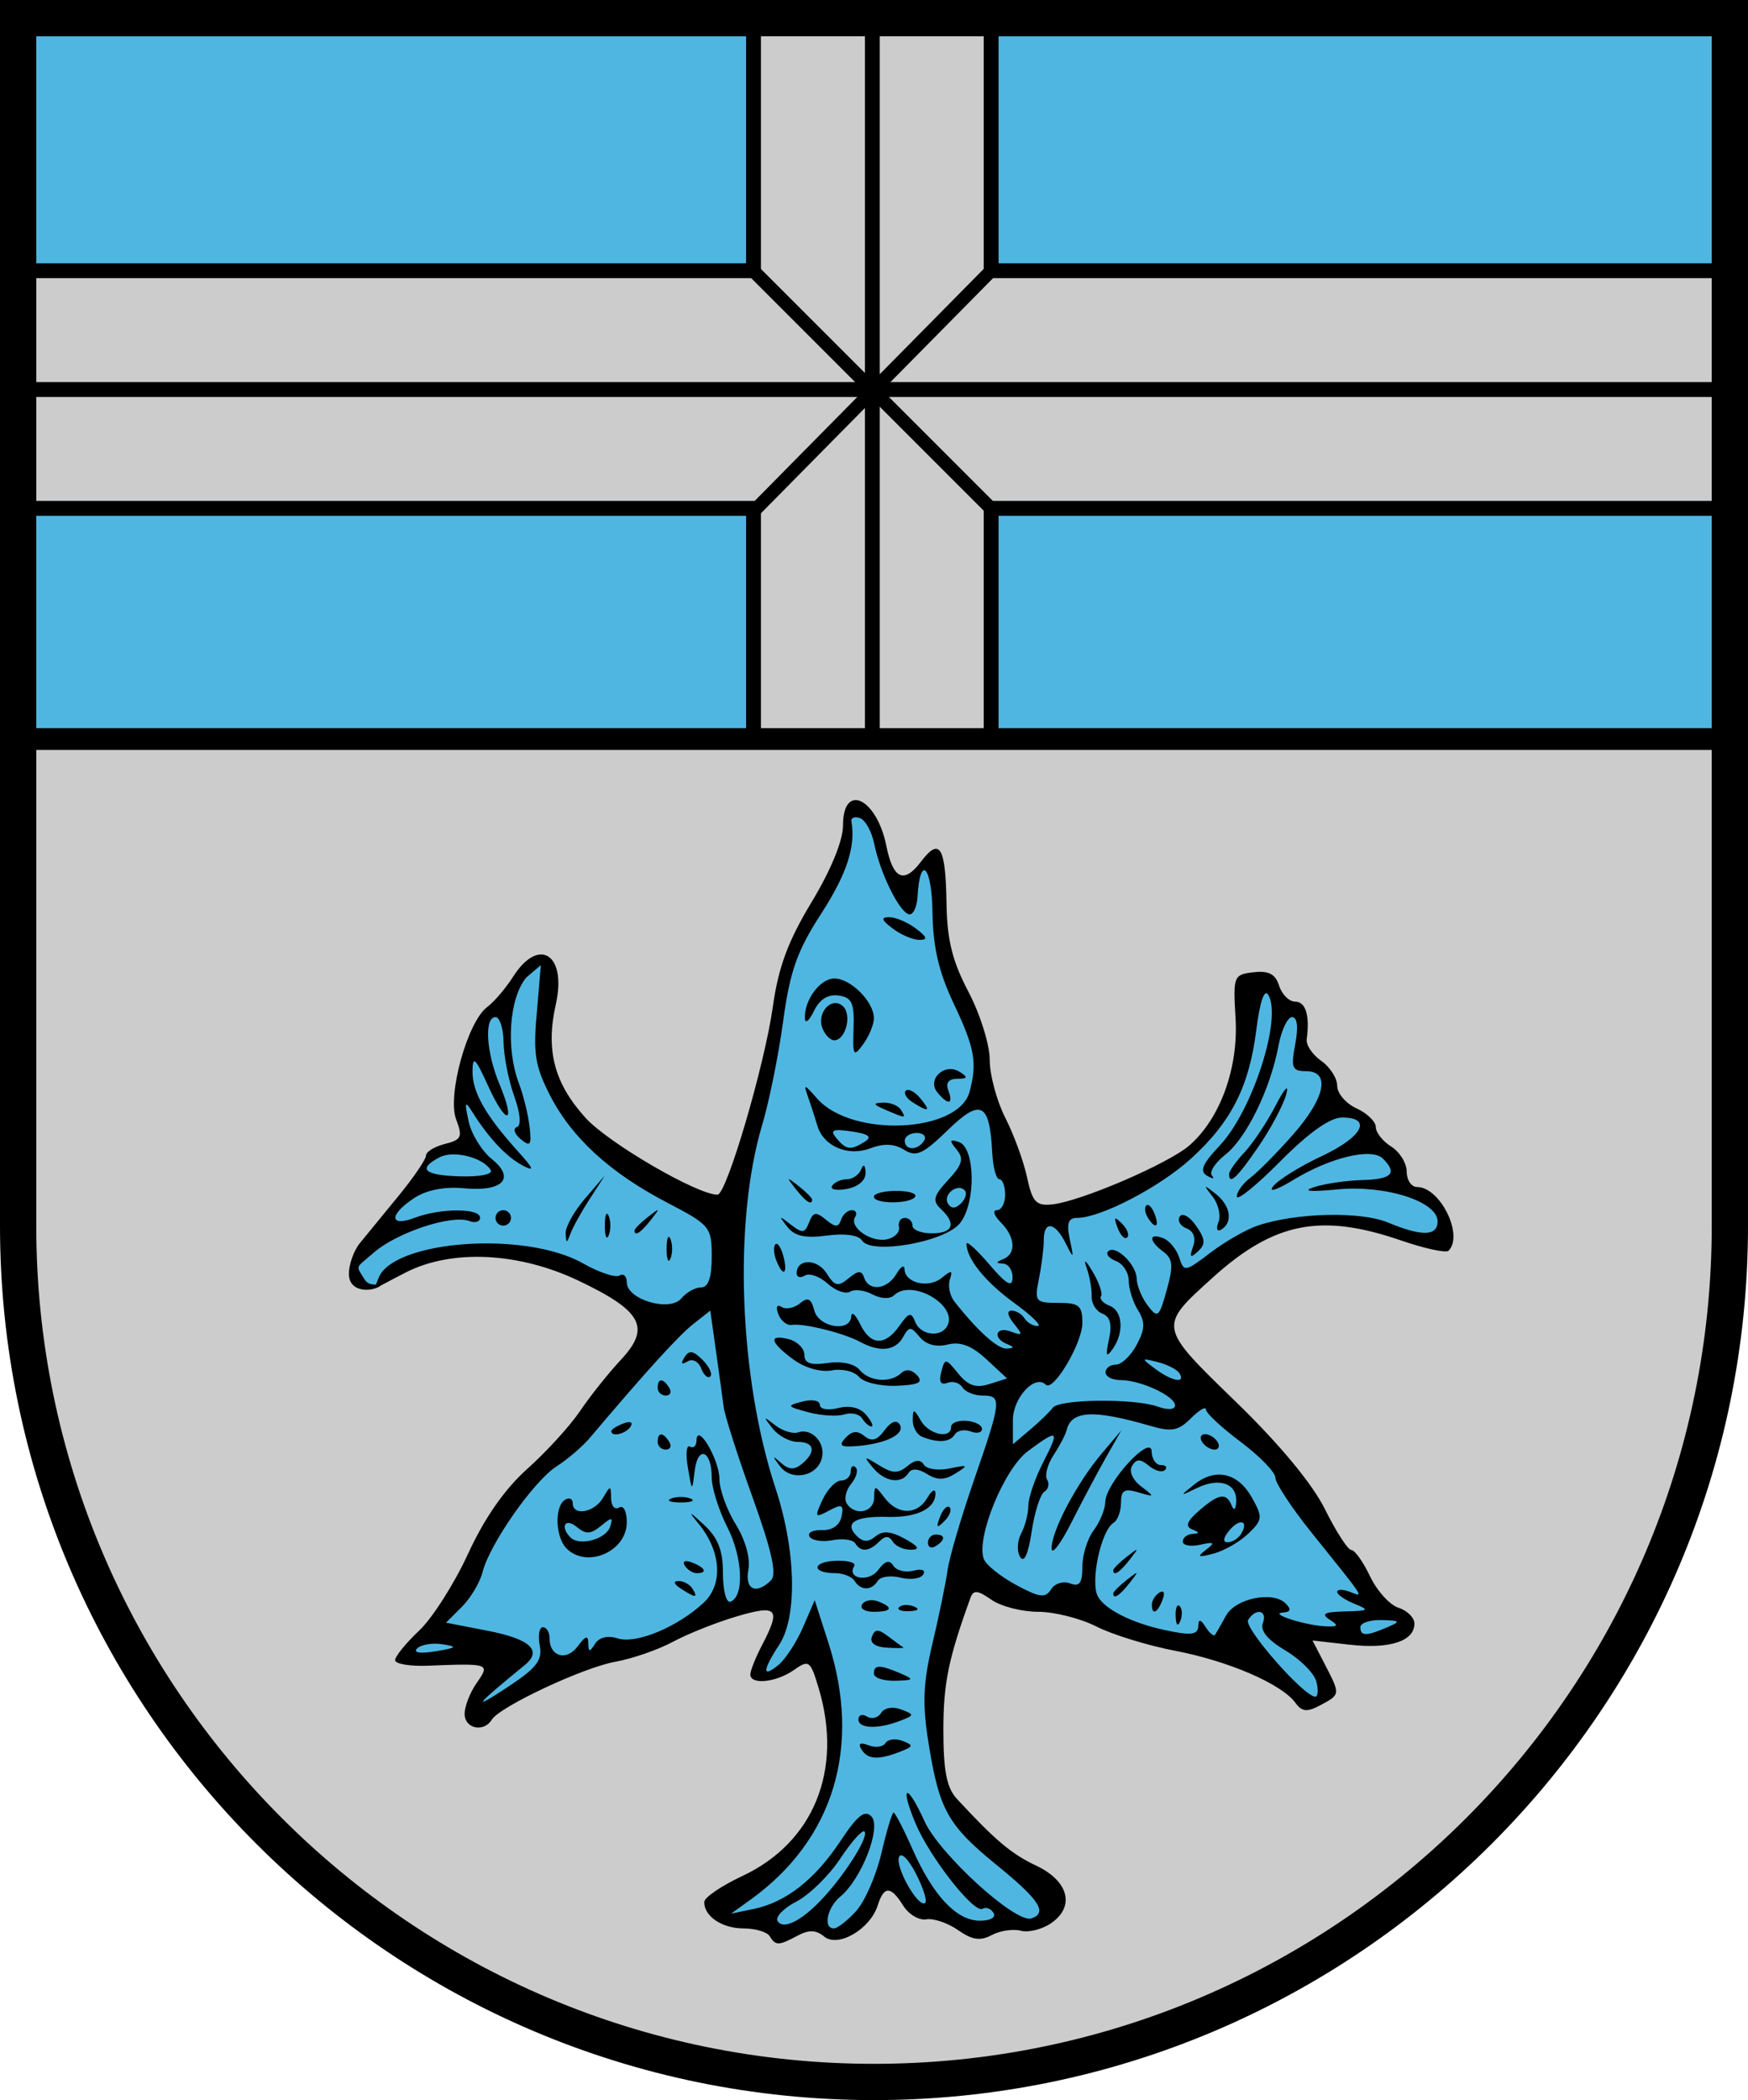 <?xml version="1.0" encoding="UTF-8" standalone="no"?>
<svg
   xmlns:dc="http://purl.org/dc/elements/1.1/"
   xmlns:cc="http://web.resource.org/cc/"
   xmlns:rdf="http://www.w3.org/1999/02/22-rdf-syntax-ns#"
   xmlns:svg="http://www.w3.org/2000/svg"
   xmlns="http://www.w3.org/2000/svg"
   xmlns:sodipodi="http://sodipodi.sourceforge.net/DTD/sodipodi-0.dtd"
   xmlns:inkscape="http://www.inkscape.org/namespaces/inkscape"
   version="1.0"
   width="482"
   height="579.006"
   viewBox="0 0 482 579.006"
   id="Coat_of_arms_of_the_city_of_Cologne_(Germany)"
   xml:space="preserve"
   sodipodi:version="0.32"
   inkscape:version="0.45.1"
   sodipodi:docname="Wappen Grossfischlingen.svg"
   inkscape:output_extension="org.inkscape.output.svg.inkscape"
   sodipodi:docbase="C:\Dokumente und Einstellungen\Schäffe\Desktop"><sodipodi:namedview
   inkscape:window-height="579"
   inkscape:window-width="801"
   inkscape:pageshadow="2"
   inkscape:pageopacity="0.0"
   guidetolerance="10.0"
   gridtolerance="10.0"
   objecttolerance="10.0"
   borderopacity="1.0"
   bordercolor="#666666"
   pagecolor="#ffffff"
   id="base"
   inkscape:zoom="0.65284259"
   inkscape:cx="332.01676"
   inkscape:cy="270.31469"
   inkscape:window-x="388"
   inkscape:window-y="66"
   inkscape:current-layer="Coat_of_arms_of_the_city_of_Cologne_(Germany)" /><defs
   id="defs1426" />


		<rect
   width="472"
   height="198.764"
   x="9"
   y="5"
   style="fill:#4fb6e1;fill-opacity:1"
   id="upper_red_area" /><g
   id="g3276"
   style="fill:#cccccc"
   transform="translate(4,0)"><rect
     y="75.897"
     x="1.772"
     height="62.279"
     width="470.43"
     id="rect2303"
     style="opacity:1;fill:#cccccc;fill-opacity:1;fill-rule:nonzero;stroke:none;stroke-width:5;stroke-linecap:butt;stroke-linejoin:miter;stroke-miterlimit:4;stroke-dasharray:none;stroke-dashoffset:0;stroke-opacity:1" /><rect
     y="7.931"
     x="203.897"
     height="194.962"
     width="65.529"
     id="rect3274"
     style="opacity:1;fill:#cccccc;fill-opacity:1;fill-rule:nonzero;stroke:none;stroke-width:5;stroke-linecap:butt;stroke-linejoin:miter;stroke-miterlimit:4;stroke-dasharray:none;stroke-dashoffset:0;stroke-opacity:1" /></g> 
   
   		<path
   d="M 477,338.006 C 477,468.345 371.339,574.006 241,574.006 C 110.661,574.006 5,468.345 5,338.006 L 5,203.667 L 477,203.667 L 477,338.006 z "
   style="fill:#cccccc"
   id="lower_white_area" /><path
   style="fill:#4fb6e1;fill-rule:evenodd;stroke:none;stroke-width:1px;stroke-linecap:butt;stroke-linejoin:miter;stroke-opacity:1;fill-opacity:1"
   d="M 132.141,473.131 L 151.366,460.946 L 190.358,448.761 L 211.479,440.367 L 216.624,436.576 L 202.814,374.026 L 200.106,336.117 L 168.425,317.433 L 155.698,304.165 L 148.929,284.398 L 152.178,268.422 L 149.741,264.631 L 143.243,269.505 L 136.202,279.253 L 131.328,284.939 L 127.537,296.854 L 126.454,307.414 L 129.162,314.996 L 123.746,316.891 L 117.789,318.787 L 114.811,326.639 L 103.709,339.637 L 98.835,347.76 L 97.481,352.364 L 101.001,353.988 L 103.709,354.53 L 114.269,349.114 L 128.891,344.511 L 163.28,350.739 L 179.256,362.653 L 178.715,374.297 L 138.639,416.538 L 122.663,445.512 L 117.519,451.74 L 110.478,457.155 L 131.87,455.801 L 141.347,456.343 L 132.141,466.633 L 132.141,473.131 z "
   id="path3292" />

		






<line
   x1="481"
   y1="203.764"
   x2="9"
   y2="203.764"
   id="line1485"
   style="fill:none;stroke:#000000;stroke-width:6" />

<path
   d="M 477,0 L 0,0 L 0,338.006 C 0,470.894 108.112,579.006 241,579.006 C 373.888,579.006 482,470.894 482,338.006 L 482,0 L 477,0 z M 472,10 C 472,19.702 472,338.006 472,338.006 C 472,465.38 368.374,569.006 241,569.006 C 113.626,569.006 10,465.38 10,338.006 C 10,338.006 10,19.702 10,10 C 19.685,10 462.315,10 472,10 z "
   id="border" />










<g
   id="g4118"
   transform="matrix(2.672,0,0,2.672,47.053,-533.731)"><path
     id="path2163"
     style="fill:#000000"
     d="M 59.386,275.923 L 59.386,252.97 L 39.463,252.97 L -14.107,252.97 L -14.107,252.204 L -14.107,251.438 L 40.229,251.438 L 60.918,251.438 L 60.918,275.157 L 59.386,275.923 z M 71.646,275.781 L 71.646,240.71 L 45.593,240.71 L -14.107,240.71 L -14.107,239.944 L -14.107,239.177 L 45.593,239.177 L 71.646,239.177 L 71.646,202.172 L 73.179,202.172 L 73.179,239.177 L 98.466,239.177 L 161.929,239.177 L 161.929,239.944 L 161.929,240.71 L 98.466,240.71 L 73.179,240.71 L 73.179,275.781 L 71.646,275.781 z M 83.907,275.157 L 83.907,251.438 L 103.83,251.438 L 161.929,251.438 L 161.929,252.204 L 161.929,252.97 L 104.597,252.97 L 85.44,252.97 L 85.44,275.923 L 83.907,275.157 z M -14.107,227.683 L -14.107,226.917 L 39.463,226.917 L 59.386,226.917 L 59.386,202.03 L 60.918,202.797 L 60.918,228.449 L 40.229,228.449 L -14.107,228.449 L -14.107,227.683 z M 83.907,202.797 L 85.44,202.03 L 85.44,226.917 L 104.597,226.917 L 161.929,226.917 L 161.929,227.683 L 161.929,228.449 L 103.83,228.449 L 83.907,228.449 L 83.907,202.797 z "
     sodipodi:nodetypes="ccccccccccccccccccccccccccccccccccccccccccccccccccccccccccc" /><path
     d="M 59.345,226.907 L 85.225,252.786 L 85.115,252.567"
     style="fill:none;fill-rule:evenodd;stroke:#000000;stroke-width:1.379;stroke-linecap:butt;stroke-linejoin:miter;stroke-miterlimit:4;stroke-dasharray:none;stroke-opacity:1"
     id="path2165" /><path
     d="M 85.236,227.115 L 59.773,252.907"
     style="fill:none;fill-rule:evenodd;stroke:#000000;stroke-width:1.357;stroke-linecap:butt;stroke-linejoin:miter;stroke-miterlimit:4;stroke-dasharray:none;stroke-opacity:1"
     id="path2167" /></g><path
   style="fill:#4fb6e1;fill-rule:evenodd;stroke:none;stroke-width:1px;stroke-linecap:butt;stroke-linejoin:miter;stroke-opacity:1;fill-opacity:1"
   d="M 205.793,521.059 L 198.211,527.017 L 206.334,530.266 L 212.833,529.724 L 216.082,533.515 L 226.914,529.724 L 230.163,533.515 L 238.286,528.641 L 245.327,517.269 L 253.45,527.558 L 257.241,525.933 L 270.238,531.891 L 277.279,528.641 L 282.694,530.266 L 288.11,529.724 L 290.818,524.309 L 287.027,519.435 L 264.281,501.563 L 256.699,479.359 L 264.823,434.951 L 279.445,381.337 L 289.893,376.13 L 295.057,363.756 L 281.611,356.967 L 284.861,333.68 L 276.737,313.1 L 265.364,273.567 L 259.407,261.111 L 258.866,238.365 L 256.699,236.74 L 249.659,244.864 L 246.951,242.698 C 243.165,235.625 240.048,225.877 235.354,222.436 C 233.257,229.031 233.737,239.628 227.402,246.794 C 221.921,252.996 218.267,261.961 216.863,269.247 L 213.069,288.935 C 210.092,304.381 204.858,317.96 200.377,332.597 C 197.283,352.093 198.077,371.589 204.168,391.085 L 213.375,419.788 L 215.541,444.699 L 210.125,460.405 L 209.042,462.571 L 220.415,458.238 L 223.374,453.562 L 231.246,472.861 L 227.997,492.898 L 222.581,507.52 L 210.667,516.727 L 205.793,521.059 z "
   id="path3290"
   sodipodi:nodetypes="cccccccccccccccccccccccccccccccccsssccccccccccccc" /><path
   style="fill:#4fb6e1;fill-rule:evenodd;stroke:#000000;stroke-width:1px;stroke-linecap:butt;stroke-linejoin:miter;stroke-opacity:1;fill-opacity:1"
   d="M 267.26,433.056 L 284.048,441.721 L 298.941,442.262 L 315.188,451.198 L 347.14,459.322 L 360.679,469.34 L 366.365,467.716 L 365.011,461.217 L 352.826,447.407 L 372.322,452.011 L 381.258,452.281 L 388.028,448.22 L 388.028,446.324 L 380.446,443.075 L 352.826,403.812 L 328.185,377.817 L 320.062,371.047 L 324.936,352.364 L 339.287,344.24 L 355.805,337.471 L 372.052,335.846 L 397.776,342.345 L 398.859,336.658 L 392.089,329.076 L 386.132,326.91 L 386.132,320.411 L 377.197,314.454 L 377.467,310.663 L 374.218,307.414 L 366.907,304.165 L 366.365,296.854 L 362.845,293.604 L 359.054,291.438 L 359.325,279.524 L 353.368,276.545 L 349.577,271.13 L 342.807,272.213 L 343.078,292.521 L 339.017,304.435 L 331.164,315.267 L 320.603,322.849 L 284.048,336.658 L 281.611,357.238 L 292.172,364.278 L 280.257,382.691 L 270.78,412.477 L 267.26,433.056 z "
   id="path5232" /><path
   id="path3288"
   style="fill:#000000"
   d="M 212.223,533.807 C 211.499,532.636 208.28,531.678 205.07,531.678 C 199.072,531.678 194.057,528.285 194.211,524.332 C 194.259,523.102 198.988,519.898 204.719,517.212 C 224.372,507.999 232.503,488.004 225.755,465.48 C 223.45,457.787 223.076,457.512 218.893,460.442 C 213.993,463.874 206.9,464.591 206.9,461.655 C 206.9,460.618 208.331,457.024 210.08,453.67 C 215.406,443.459 214.433,442.327 203.173,445.64 C 197.611,447.276 189.706,450.419 185.607,452.624 C 181.508,454.828 174.381,457.306 169.769,458.129 C 160.848,459.721 137.849,470.497 135.598,474.139 C 133.38,477.728 128.116,476.597 128.116,472.532 C 128.116,470.45 129.608,466.617 131.431,464.014 C 135.197,458.637 135.013,458.572 118.002,459.245 C 113.025,459.442 108.952,458.752 108.952,457.712 C 108.952,456.672 111.934,453.006 115.579,449.566 C 119.224,446.127 125.299,436.582 129.08,428.355 C 133.606,418.506 139.192,410.507 145.438,404.933 C 150.654,400.277 157.188,393.114 159.956,389.016 C 162.724,384.917 167.801,378.551 171.236,374.871 C 179.521,365.995 177.068,361.44 159.5,353.077 C 143.027,345.235 124.574,344.352 111.926,350.801 C 102.197,355.761 102.896,356.234 104.384,352.357 C 108.353,342.013 144.657,339.211 160.725,348.303 C 165.192,350.831 169.743,352.345 170.839,351.668 C 171.935,350.991 172.831,351.837 172.831,353.548 C 172.831,358.304 184.695,361.804 187.866,357.984 C 189.252,356.314 191.707,354.947 193.32,354.947 C 195.321,354.947 196.253,352.249 196.253,346.46 C 196.253,338.288 195.799,337.737 184.01,331.592 C 168.145,323.323 157.568,313.618 151.582,301.838 C 147.481,293.767 146.969,290.329 148.091,278.416 L 149.137,266.077 L 145.15,269.479 C 140.396,275.091 139.42,289.05 143.104,298.74 C 144.321,301.94 145.634,307.287 146.023,310.621 C 146.622,315.767 146.252,316.288 143.577,314.068 C 141.843,312.629 141.362,311.14 142.508,310.758 C 143.786,310.332 143.502,307.013 141.77,302.163 C 140.219,297.817 138.907,291.148 138.856,287.342 C 138.804,283.536 137.804,280.422 136.633,280.422 C 133.478,280.422 134.051,290.122 137.726,298.916 C 142.389,310.077 139.627,310.477 134.588,299.37 C 131.065,291.605 130.331,290.924 130.292,295.385 C 130.242,301.12 133.874,307.512 142.815,317.428 C 147.233,322.327 147.488,323.108 144.086,321.315 C 139.701,319.003 134.807,313.819 130.377,306.792 C 128.193,303.327 128.034,303.648 129.214,309.142 C 129.966,312.641 132.827,317.312 135.573,319.521 C 142.256,324.899 138.655,328.636 127.789,327.6 C 122.588,327.104 117.586,328.095 114.247,330.283 C 107.193,334.905 107.302,338.435 114.414,335.731 C 121.443,333.058 132.374,333.05 132.374,335.716 C 132.374,336.851 131.038,337.266 129.404,336.639 C 124.597,334.794 109.496,339.774 103.131,345.304 C 97.858,349.884 98.035,348.652 100.55,352.77 C 102.095,355.301 106.011,353.469 105.281,354.2 C 103.344,356.137 96.247,356.782 96.209,351.245 C 96.191,348.623 97.555,344.791 99.24,342.728 C 100.924,340.665 105.715,334.814 109.886,329.726 C 114.057,324.638 117.469,319.626 117.469,318.588 C 117.469,317.55 119.807,316.114 122.664,315.397 C 127.253,314.245 127.616,313.452 125.774,308.607 C 123.275,302.035 128.901,281.69 134.334,277.653 C 136.225,276.248 139.454,272.464 141.51,269.243 C 148.61,258.122 156.359,263.139 153.271,276.858 C 150.422,289.515 152.791,298.603 161.43,308.165 C 167.702,315.108 192.315,329.441 197.856,329.377 C 200.347,329.349 210.833,293.721 213.102,277.579 C 214.64,266.634 217.292,259.475 223.799,248.706 C 229.115,239.908 232.451,231.767 232.451,227.594 C 232.451,215.579 241.769,220.013 244.425,233.292 C 246.238,242.36 249.278,243.757 253.89,237.642 C 259.115,230.715 260.749,233.325 260.991,248.986 C 261.147,259.141 262.593,264.98 267.052,273.462 C 270.273,279.589 272.908,288.011 272.908,292.179 C 272.908,296.346 274.836,303.535 277.193,308.154 C 279.549,312.774 282.253,320.162 283.2,324.571 C 284.666,331.398 285.691,332.511 290.094,332.064 C 297.92,331.268 322.275,320.794 328.026,315.751 C 336.476,308.342 341.51,294.44 340.697,280.763 C 340.002,269.083 340.156,268.69 345.653,268.055 C 349.845,267.57 351.689,268.542 352.717,271.781 C 353.482,274.191 355.48,276.163 357.158,276.163 C 360.038,276.163 361.21,280.005 360.315,286.507 C 360.096,288.097 361.898,290.786 364.321,292.483 C 366.743,294.18 368.726,297.277 368.726,299.364 C 368.726,301.452 371.121,304.252 374.049,305.586 C 376.977,306.92 379.372,309.239 379.372,310.739 C 379.372,312.239 381.288,314.663 383.631,316.126 C 385.973,317.588 387.889,320.693 387.889,323.026 C 387.889,325.358 389.178,327.266 390.753,327.266 C 397.114,327.266 403.681,340.575 399.421,344.834 C 398.738,345.518 392.839,344.24 386.312,341.995 C 364.238,334.4 351.328,336.945 334.418,352.222 C 319.321,365.862 319.274,365.606 340.737,386.443 C 352.888,398.239 361.854,409.052 365.382,416.164 C 368.431,422.312 371.691,427.343 372.626,427.343 C 373.56,427.343 375.885,430.614 377.792,434.613 C 379.699,438.612 383.23,442.509 385.639,443.274 C 388.048,444.038 390.018,446.003 390.018,447.64 C 390.018,452.48 383.239,454.696 372.229,453.455 L 361.917,452.293 L 365.321,458.876 C 369.626,467.2 369.63,467.166 364.103,470.123 C 360.402,472.104 359.022,471.969 357.176,469.445 C 353.396,464.276 338.767,457.953 324.063,455.134 C 316.479,453.681 306.696,450.665 302.322,448.434 C 297.949,446.203 290.712,444.377 286.242,444.377 C 281.771,444.377 275.977,442.88 273.365,441.051 C 269.584,438.403 268.41,438.294 267.604,440.519 C 261.532,457.264 260.132,464.088 260.132,476.938 C 260.132,488.262 261.043,492.913 263.858,495.953 C 274.491,507.436 278.885,511.138 285.683,514.342 C 294.635,518.561 296.511,525.56 289.925,530.172 C 287.441,531.913 283.651,532.877 281.505,532.316 C 279.358,531.754 275.735,532.294 273.454,533.514 C 270.311,535.197 268.069,534.866 264.187,532.145 C 261.371,530.172 257.432,528.833 255.433,529.171 C 253.434,529.509 250.568,527.816 249.065,525.408 C 245.62,519.891 243.751,519.875 242.015,525.347 C 239.931,531.914 231.053,537.064 227.253,533.911 C 225.037,532.072 223.047,532.003 219.951,533.659 C 214.701,536.469 213.878,536.485 212.223,533.807 z M 227.378,522.824 C 233.669,515.868 239.619,506.197 238.374,504.952 C 237.802,504.379 234.801,507.736 231.707,512.412 C 228.613,517.087 223.171,522.417 219.615,524.257 C 216.058,526.096 213.717,528.521 214.412,529.645 C 216.021,532.249 221.427,529.405 227.378,522.824 z M 236.074,526.887 C 238.475,524.252 241.613,517.066 243.046,510.917 C 244.479,504.769 245.99,499.739 246.404,499.739 C 246.818,499.739 249.165,504.278 251.619,509.826 C 257.311,522.695 263.772,529.549 270.21,529.549 C 273.108,529.549 274.714,528.619 273.951,527.385 C 273.215,526.194 271.859,525.687 270.937,526.257 C 268.628,527.684 256.341,512.026 252.437,502.681 C 247.947,491.934 250.092,491.409 254.903,502.078 C 259.007,511.178 280.068,530.356 284.379,528.919 C 288.946,527.396 286.648,523.817 275.037,514.368 C 261.344,503.225 259.022,499.103 256.053,480.667 C 254.294,469.747 254.517,464.123 257.147,453.007 C 258.964,445.333 260.832,436.256 261.3,432.836 C 261.768,429.416 265.05,418.243 268.594,408.008 C 276.186,386.079 276.317,384.757 270.904,384.757 C 268.631,384.757 266.138,383.733 265.365,382.483 C 264.592,381.232 262.728,380.681 261.222,381.259 C 259.395,381.96 258.837,380.963 259.543,378.263 C 260.557,374.382 260.748,374.4 264.225,378.693 C 266.928,382.032 269.099,382.772 272.772,381.606 L 277.696,380.043 L 271.985,374.748 C 267.948,371.004 264.821,369.817 261.317,370.696 C 258.177,371.484 255.355,370.728 253.615,368.632 C 251.134,365.642 250.691,365.644 249.007,368.653 C 246.893,372.43 242.628,372.91 237.213,369.981 C 232.657,367.515 221.591,364.764 218.321,365.284 C 216.99,365.496 215.324,364.165 214.619,362.327 C 213.851,360.325 214.218,359.529 215.534,360.343 C 216.743,361.09 219.011,360.641 220.573,359.344 C 222.758,357.53 223.673,357.979 224.539,361.29 C 225.772,366.004 234.482,367.408 234.724,362.932 C 234.804,361.468 235.908,362.426 237.179,365.061 C 240.053,371.02 244.054,371.181 248.035,365.497 C 250.603,361.831 251.285,361.663 252.348,364.433 C 253.728,368.029 259.17,368.873 261.078,365.786 C 264.589,360.104 251.464,352.322 246.498,357.14 C 245.395,358.21 242.879,358.099 240.598,356.878 C 238.411,355.708 235.623,355.367 234.402,356.122 C 233.181,356.876 230.387,355.868 228.192,353.882 C 225.998,351.896 223.184,350.901 221.939,351.67 C 220.694,352.439 219.675,352.157 219.675,351.042 C 219.675,346.96 225.379,346.974 227.932,351.063 C 230.165,354.638 231.074,354.846 233.981,352.447 C 236.673,350.225 237.593,350.191 238.298,352.285 C 239.599,356.152 244.667,355.545 247.186,351.221 C 248.379,349.171 249.385,348.59 249.421,349.928 C 249.523,353.765 256.081,355.294 259.683,352.322 C 262.382,350.095 262.772,350.174 261.913,352.772 C 261.341,354.503 261.903,357.229 263.164,358.83 C 269.571,366.968 275.127,371.964 277.602,371.813 C 279.742,371.683 279.764,371.404 277.698,370.571 C 273.544,368.894 274.575,365.554 278.763,367.124 C 282.026,368.346 282.126,368.073 279.567,364.927 C 277.838,362.802 277.569,361.335 278.909,361.335 C 280.154,361.335 281.766,362.293 282.489,363.464 C 283.213,364.635 284.851,365.593 286.128,365.593 C 287.406,365.593 284.525,362.749 279.726,359.272 C 271.704,353.461 266.52,347.044 266.52,342.924 C 266.52,342.013 269.355,344.585 272.821,348.639 C 277.502,354.115 279.145,355.053 279.209,352.285 C 279.256,350.236 278.098,348.483 276.634,348.391 C 274.505,348.256 274.505,348.008 276.634,347.149 C 280.286,345.675 279.972,341.023 275.949,337 C 274.109,335.16 273.63,333.654 274.885,333.654 C 276.14,333.654 277.166,331.738 277.166,329.395 C 277.166,327.053 276.447,325.133 275.569,325.127 C 274.691,325.122 273.804,321.81 273.598,317.768 C 272.895,303.97 270.447,302.732 261.345,311.572 C 254.479,318.24 252.626,319.075 249.299,316.998 C 246.584,315.302 243.677,315.185 239.904,316.62 C 233.813,318.935 227.024,315.999 225.377,310.337 C 224.849,308.523 223.749,305.122 222.933,302.779 C 221.502,298.675 221.592,298.682 225.421,302.975 C 235.011,313.725 264.31,312.351 267.353,301.008 C 269.51,292.966 268.793,288.979 262.98,276.691 C 258.843,267.946 257.26,261.108 257.124,251.389 C 256.947,238.754 253.681,235.438 253,247.202 C 252.823,250.247 251.721,252.428 250.55,252.05 C 247.83,251.171 242.723,240.732 241.071,232.672 C 240.369,229.246 238.591,226.042 237.121,225.552 C 235.65,225.062 234.591,225.47 234.766,226.458 C 235.991,233.362 233.492,240.989 226.422,251.927 C 219.787,262.193 217.832,267.721 215.953,281.535 C 215.6,284.127 215.144,286.993 214.628,289.92 C 213.284,297.544 211.533,305.578 210.143,310.232 C 202.194,336.843 203.781,379.768 213.842,410.308 C 219.503,427.492 219.928,445.747 214.849,453.499 C 210.197,460.599 210.131,462.785 214.682,459.01 C 216.62,457.403 219.655,452.735 221.427,448.636 L 224.649,441.183 L 228.42,452.894 C 237.673,481.63 229.886,507.275 206.895,523.787 L 201.576,527.607 L 207.834,526.307 C 216.736,524.458 224.719,518.197 231.792,507.518 C 236.454,500.479 238.487,498.882 240.304,500.827 C 243.097,503.817 237.558,518.061 231.724,522.889 C 228.05,525.929 226.89,531.678 229.951,531.678 C 230.918,531.678 233.673,529.522 236.074,526.887 z M 237.551,482.342 C 236.522,480.677 237.163,480.293 239.486,481.185 C 241.397,481.918 243.502,481.644 244.162,480.575 C 244.823,479.506 246.939,479.236 248.866,479.976 C 251.951,481.16 251.879,481.511 248.265,482.927 C 242.219,485.296 239.277,485.135 237.551,482.342 z M 236.71,474.061 C 236.71,472.821 237.775,472.465 239.077,473.27 C 240.379,474.074 242.132,473.619 242.973,472.258 C 243.853,470.835 246.172,470.425 248.435,471.293 C 252.213,472.743 252.206,472.866 248.265,474.41 C 242.189,476.79 236.71,476.625 236.71,474.061 z M 240.968,461.411 C 240.968,458.912 242.605,458.912 248.421,461.411 C 252.194,463.033 252.013,463.258 246.824,463.391 C 243.603,463.473 240.968,462.582 240.968,461.411 z M 240.424,451.243 C 241.257,449.072 242.163,449.058 244.943,451.173 C 246.856,452.628 248.722,453.992 249.091,454.204 C 249.46,454.417 247.426,454.448 244.572,454.275 C 241.319,454.077 239.771,452.945 240.424,451.243 z M 237.717,442.341 C 238.409,441.221 240.382,440.844 242.101,441.504 C 246.503,443.193 245.984,444.377 240.843,444.377 C 238.431,444.377 237.025,443.461 237.717,442.341 z M 247.933,443.091 C 248.64,442.383 250.477,442.307 252.014,442.923 C 253.713,443.602 253.208,444.107 250.727,444.209 C 248.483,444.301 247.225,443.798 247.933,443.091 z M 235.645,435.86 C 234.921,434.689 232.526,433.731 230.322,433.731 C 223.718,433.731 223.852,430.555 230.466,430.313 C 233.828,430.19 236.114,430.843 235.545,431.763 C 233.368,435.285 239.619,436.327 242.151,432.864 C 244.012,430.319 245.274,429.955 246.327,431.659 C 247.157,433.003 249.646,433.628 251.858,433.05 C 254.182,432.442 255.331,432.886 254.579,434.102 C 253.864,435.258 251.047,435.645 248.319,434.96 C 245.591,434.275 242.764,434.677 242.038,435.852 C 240.347,438.587 237.333,438.591 235.645,435.86 z M 235.821,425.499 C 235.195,424.485 232.376,424.096 229.558,424.635 C 226.739,425.174 223.889,424.735 223.225,423.659 C 222.56,422.584 224.095,421.775 226.635,421.862 C 229.487,421.959 231.555,420.527 232.042,418.117 C 232.708,414.825 232.169,414.568 228.603,416.476 C 224.684,418.574 224.553,418.356 226.816,413.476 C 228.159,410.581 230.455,408.205 231.919,408.196 C 233.383,408.187 234.58,407.061 234.58,405.695 C 234.58,404.329 235.196,403.826 235.948,404.579 C 236.701,405.331 236.139,407.365 234.7,409.099 C 233.262,410.833 232.703,413.251 233.458,414.474 C 235.679,418.068 240.962,417.019 241.036,412.97 C 241.1,409.421 241.238,409.421 243.932,412.97 C 247.554,417.741 252.924,417.741 255.703,412.97 C 256.896,410.921 257.902,410.324 257.938,411.645 C 258.052,415.88 252.895,418.451 244.76,418.215 C 235.793,417.955 232.656,419.882 236.229,423.455 C 237.97,425.196 239.44,425.236 241.417,423.596 C 243.409,421.942 245.65,422.123 249.492,424.249 C 253.331,426.374 253.808,427.213 251.208,427.267 C 249.228,427.309 246.964,426.301 246.177,425.028 C 245.147,423.361 244.098,423.361 242.431,425.028 C 239.639,427.82 237.357,427.983 235.821,425.499 z M 255.873,425.339 C 255.873,424.099 256.831,423.084 258.003,423.084 C 260.731,423.084 260.731,424.592 258.003,426.278 C 256.831,427.002 255.873,426.579 255.873,425.339 z M 259.204,418.201 C 260.004,416.101 261.194,414.92 261.85,415.575 C 262.505,416.231 261.851,417.949 260.396,419.393 C 258.293,421.481 258.049,421.236 259.204,418.201 z M 215.065,404.233 C 212.861,401.302 212.91,401.155 215.362,403.338 C 217.51,405.249 219.052,405.322 221.115,403.609 C 225.132,400.276 224.599,397.533 219.936,397.533 C 217.737,397.533 214.623,395.856 213.016,393.806 C 210.38,390.445 210.452,390.361 213.748,392.943 C 215.758,394.518 218.612,395.403 220.09,394.91 C 223.908,393.638 227.719,397.819 226.609,402.064 C 225.287,407.117 218.232,408.443 215.065,404.233 z M 240.697,404.643 C 238.033,401.421 238.184,401.362 242.392,403.983 C 246.079,406.278 247.651,406.326 250.188,404.221 C 252.347,402.429 253.808,402.302 254.75,403.825 C 255.511,405.057 258.711,405.522 261.859,404.859 C 266.984,403.778 267.158,403.92 263.515,406.213 C 260.481,408.123 258.474,408.168 255.629,406.391 C 253.193,404.87 251.346,404.763 250.523,406.093 C 248.561,409.268 243.957,408.589 240.697,404.643 z M 233.14,396.425 C 234.916,394.493 236.438,394.35 238.373,395.933 C 240.358,397.556 241.865,397.12 243.904,394.332 C 245.644,391.952 247.228,391.344 248.083,392.728 C 249.698,395.34 244.403,398.023 236.333,398.682 C 231.807,399.052 231.15,398.588 233.14,396.425 z M 254.276,396.123 C 252.812,395.532 251.644,393.452 251.679,391.5 C 251.738,388.298 251.956,388.315 253.915,391.677 C 256.19,395.585 262.261,396.842 262.261,393.406 C 262.261,392.308 264.177,391.554 266.52,391.73 C 268.862,391.907 270.778,392.908 270.778,393.955 C 270.778,395.002 269.372,395.319 267.653,394.66 C 265.933,394 263.96,394.376 263.268,395.496 C 261.932,397.658 258.648,397.887 254.276,396.123 z M 237.721,391.058 C 236.968,389.839 234.755,389.345 232.804,389.96 C 230.853,390.574 226.39,390.307 222.885,389.365 C 216.945,387.769 216.837,387.568 221.288,386.404 C 223.919,385.716 226.063,386.126 226.063,387.316 C 226.063,388.53 228.289,388.919 231.143,388.202 C 234.357,387.396 237.189,388.093 238.856,390.101 C 240.305,391.846 240.95,393.274 240.29,393.274 C 239.63,393.274 238.474,392.277 237.721,391.058 z M 236.858,379.612 C 235.59,378.085 232.235,377.279 229.401,377.82 C 226.387,378.397 222.002,377.168 218.835,374.861 C 212.3,370.1 211.755,367.721 217.546,369.235 C 219.888,369.847 221.805,371.783 221.805,373.536 C 221.805,375.871 223.524,376.471 228.233,375.78 C 232.037,375.221 235.62,375.992 237.011,377.667 C 239.724,380.936 245.586,381.384 248.527,378.547 C 249.759,377.358 251.463,377.603 252.885,379.172 C 254.67,381.142 253.329,381.824 247.191,382.069 C 242.775,382.245 238.125,381.14 236.858,379.612 z M 214.022,347.403 C 213.329,345.595 213.237,343.641 213.819,343.06 C 214.4,342.478 215.387,343.957 216.012,346.345 C 217.339,351.419 215.864,352.203 214.022,347.403 z M 237.656,341.98 C 236.749,340.512 232.937,339.987 228,340.649 C 221.995,341.455 219.117,340.816 217.097,338.231 C 214.65,335.1 214.753,335.033 218.053,337.62 C 221.228,340.109 221.945,340.025 223.093,337.033 C 224.198,334.152 225.004,334.018 227.723,336.261 C 230.341,338.422 231.198,338.433 231.91,336.316 C 232.403,334.852 233.741,333.654 234.883,333.654 C 236.026,333.654 236.436,334.504 235.794,335.542 C 234.055,338.356 240.197,342.646 244.592,341.688 C 246.698,341.229 248.181,339.713 247.888,338.318 C 247.596,336.924 248.314,335.783 249.485,335.783 C 250.656,335.783 251.615,336.741 251.615,337.913 C 251.615,339.084 254.01,340.042 256.938,340.042 C 262.817,340.042 263.789,337.378 259.404,333.282 C 257.033,331.067 257.381,329.713 261.447,325.328 C 265.399,321.066 265.849,319.438 263.772,316.92 C 261.691,314.398 261.81,314.001 264.39,314.853 C 268.944,316.357 269.168,331.643 264.719,337.234 C 260.572,342.445 240.156,346.026 237.656,341.98 z M 265.987,328.153 C 263.958,326.124 259.89,329.411 261.402,331.857 C 262.301,333.312 263.492,333.275 265.021,331.746 C 266.275,330.492 266.709,328.875 265.987,328.153 z M 219.404,327.798 C 216.755,324.421 216.83,324.346 220.208,326.995 C 222.257,328.602 223.934,330.279 223.934,330.721 C 223.934,332.473 222.185,331.345 219.404,327.798 z M 240.968,329.928 C 240.968,329.049 243.751,328.331 247.153,328.331 C 250.554,328.331 252.893,329.049 252.35,329.928 C 251.064,332.009 240.968,332.009 240.968,329.928 z M 229.447,326.959 C 230.066,325.957 231.874,325.137 233.464,325.137 C 235.054,325.137 236.838,323.939 237.429,322.475 C 238.11,320.786 238.564,321.084 238.671,323.292 C 238.771,325.368 236.72,327.175 233.58,327.775 C 230.688,328.328 228.828,327.961 229.447,326.959 z M 244.162,305.973 C 240.691,304.481 240.569,304.116 243.504,303.994 C 245.484,303.911 247.697,304.802 248.421,305.973 C 249.934,308.422 249.86,308.422 244.162,305.973 z M 251.676,303.927 C 249.954,302.838 249.098,301.392 249.776,300.714 C 250.453,300.037 252.22,300.943 253.701,302.728 C 256.773,306.429 256.184,306.778 251.676,303.927 z M 258.477,301.182 C 255.504,297.547 260.509,292.911 264.607,295.506 C 267.006,297.025 266.874,297.397 263.925,297.424 C 261.553,297.445 260.697,298.58 261.491,300.65 C 262.982,304.534 261.44,304.807 258.477,301.182 z M 235.365,283.506 C 235.598,276.508 234.904,274.993 231.224,274.467 C 228.326,274.052 225.992,275.519 224.448,278.725 C 223.153,281.415 222.028,282.355 221.949,280.814 C 221.691,275.8 226.122,269.775 230.067,269.775 C 234.581,269.775 240.968,276.185 240.968,280.715 C 240.968,282.448 239.644,285.677 238.026,287.89 C 235.35,291.55 235.11,291.154 235.365,283.506 z M 226.778,283.473 C 225.094,279.083 229.509,274.499 232.521,277.511 C 234.959,279.949 233.12,286.81 230.027,286.81 C 228.945,286.81 227.483,285.308 226.778,283.473 z M 246.166,256.003 C 243.044,253.641 242.814,252.876 245.227,252.876 C 246.983,252.876 250.281,254.283 252.554,256.003 C 255.676,258.364 255.906,259.129 253.493,259.129 C 251.737,259.129 248.439,257.722 246.166,256.003 z M 252.493,516.438 C 250.404,512.414 248.398,510.507 247.877,512.05 C 246.876,515.015 253.415,526.328 255.136,524.608 C 255.714,524.03 254.525,520.353 252.493,516.438 z M 148.834,453.677 C 148.304,450.904 148.695,448.636 149.704,448.636 C 150.713,448.636 151.538,450.016 151.538,451.704 C 151.538,456.764 156.241,458.079 159.314,453.877 C 161.427,450.988 162.193,450.761 162.217,453.02 C 162.244,455.553 162.569,455.585 164.081,453.199 C 165.22,451.401 167.6,450.845 170.381,451.728 C 175.438,453.333 186.834,448.583 194.047,441.863 C 199.476,436.805 198.862,427.657 192.581,420.03 C 189.613,416.426 189.897,416.499 194.155,420.433 C 197.998,423.985 199.35,427.454 199.35,433.757 C 199.35,438.445 200.257,441.978 201.365,441.608 C 205.27,440.307 204.854,429.467 200.578,421.086 C 198.2,416.423 196.253,410.23 196.253,407.325 C 196.253,399.872 192.435,398.373 191.556,405.481 C 190.831,411.348 190.823,411.344 189.667,404.565 C 189.029,400.821 189.291,398.243 190.251,398.835 C 191.21,399.428 192.025,398.659 192.062,397.126 C 192.187,391.975 198.382,402.44 198.382,407.802 C 198.382,410.661 200.403,416.268 202.872,420.263 C 205.544,424.588 206.956,429.644 206.361,432.758 C 205.309,438.26 208.527,439.769 212.608,435.687 C 214.258,434.038 212.812,427.552 207.506,412.797 C 203.434,401.474 199.856,390.293 199.554,387.951 C 199.253,385.609 198.298,378.663 197.431,372.516 L 195.854,361.34 L 191.132,365.063 C 187.097,368.246 177.933,378.333 162.597,396.475 C 160.613,398.821 156.489,402.349 153.432,404.314 C 147.131,408.365 134.991,425.727 133.049,433.463 C 132.339,436.292 129.784,440.579 127.372,442.992 L 122.986,447.378 L 134.442,449.604 C 146.192,451.887 149.629,455.039 144.732,459.039 C 131.103,470.169 129.744,471.834 139.489,465.46 C 147.945,459.929 149.624,457.812 148.834,453.677 z M 187.736,437.989 C 185.817,436.749 185.554,435.912 187.078,435.892 C 188.473,435.875 190.206,436.818 190.93,437.989 C 192.564,440.633 191.827,440.633 187.736,437.989 z M 188.816,431.626 C 188.07,430.419 188.924,430.062 190.819,430.789 C 194.508,432.204 195.183,433.731 192.12,433.731 C 191.018,433.731 189.531,432.783 188.816,431.626 z M 156.223,426.917 C 153.123,423.817 152.853,415.321 155.797,413.502 C 156.968,412.779 157.926,413.201 157.926,414.441 C 157.926,418.082 163.91,417.027 166.273,412.97 C 168.321,409.453 168.447,409.461 168.508,413.096 C 168.543,415.214 169.531,416.355 170.702,415.632 C 171.906,414.887 172.831,416.649 172.831,419.69 C 172.831,427.758 161.845,432.539 156.223,426.917 z M 168.22,420.955 C 169.116,418.216 168.76,418.177 165.725,420.683 C 162.885,423.027 161.552,423.081 158.991,420.955 C 155.849,418.348 154.359,420.937 157.306,423.884 C 159.779,426.357 167.094,424.394 168.22,420.955 z M 185.074,413.157 C 186.538,412.566 188.934,412.566 190.398,413.157 C 191.862,413.747 190.664,414.231 187.736,414.231 C 184.808,414.231 183.611,413.747 185.074,413.157 z M 181.348,397.533 C 181.348,394.804 182.856,394.804 184.542,397.533 C 185.266,398.704 184.843,399.662 183.603,399.662 C 182.363,399.662 181.348,398.704 181.348,397.533 z M 168.572,394.567 C 168.572,394.106 170.059,393.159 171.877,392.462 C 173.772,391.735 174.627,392.091 173.881,393.298 C 172.63,395.322 168.572,396.291 168.572,394.567 z M 181.348,382.628 C 181.348,379.899 182.856,379.899 184.542,382.628 C 185.266,383.799 184.843,384.757 183.603,384.757 C 182.363,384.757 181.348,383.799 181.348,382.628 z M 193.337,377.261 C 192.598,375.334 190.945,374.508 189.551,375.369 C 187.946,376.361 187.655,375.964 188.724,374.235 C 189.998,372.173 191.124,372.328 193.717,374.92 C 195.558,376.761 196.521,378.811 195.857,379.475 C 195.193,380.139 194.059,379.143 193.337,377.261 z M 362.974,463.616 C 362.373,461.315 358.536,457.46 354.448,455.048 C 349.604,452.19 347.436,449.568 348.222,447.52 C 349.6,443.93 346.274,443.213 344.154,446.643 C 342.861,448.735 359.513,467.747 362.671,467.783 C 363.439,467.792 363.576,465.917 362.974,463.616 z M 122.015,453.326 C 119.245,452.89 116.101,453.411 115.028,454.484 C 113.846,455.666 115.833,455.978 120.064,455.277 C 125.977,454.296 126.277,453.996 122.015,453.326 z M 330.431,448.103 C 330.453,446.301 331.103,446.453 332.444,448.574 C 333.534,450.297 334.717,451.255 335.073,450.703 C 335.43,450.152 336.776,447.784 338.066,445.442 C 340.694,440.667 350.987,438.563 354.506,442.081 C 356.147,443.723 355.922,444.438 353.714,444.589 C 349.718,444.864 359.949,448.155 365.532,448.391 C 369.04,448.539 369.227,448.207 366.596,446.506 C 364.186,444.949 365.232,444.401 370.855,444.275 C 377.472,444.126 377.77,443.891 373.516,442.181 C 370.881,441.122 368.726,439.643 368.726,438.895 C 368.726,438.146 370.298,438.137 372.221,438.875 C 376.139,440.379 376.797,441.394 361.594,422.469 C 356.147,415.69 351.691,408.921 351.691,407.427 C 351.691,405.934 347.379,401.481 342.109,397.533 C 336.839,393.584 332.528,389.573 332.528,388.62 C 332.528,387.666 330.663,388.751 328.385,391.029 C 324.935,394.479 323.064,394.83 317.206,393.124 C 301.491,388.549 295.396,388.87 294.104,394.339 C 293.827,395.51 292.216,398.582 290.523,401.165 C 288.831,403.749 288.023,406.797 288.728,407.938 C 289.434,409.08 289.093,410.582 287.97,411.276 C 286.848,411.969 285.272,416.923 284.468,422.284 C 283.538,428.484 282.385,431.026 281.299,429.269 C 280.361,427.75 280.484,424.842 281.573,422.807 C 282.663,420.771 283.554,417.329 283.554,415.157 C 283.554,412.986 285.367,407.653 287.583,403.306 C 292.278,394.097 291.917,393.815 283.445,400.079 C 276.883,404.931 269.063,424.061 271.28,429.838 C 271.904,431.464 275.915,434.68 280.194,436.984 C 286.678,440.476 288.279,440.679 289.808,438.207 C 290.817,436.573 293.174,435.827 295.05,436.547 C 297.672,437.553 298.459,436.489 298.459,431.941 C 298.459,428.689 299.866,424.167 301.585,421.894 C 303.305,419.621 304.742,416.099 304.779,414.068 C 304.875,408.846 317.476,395.168 317.56,400.194 C 317.595,402.244 318.74,403.921 320.107,403.921 C 321.473,403.921 321.975,404.536 321.223,405.289 C 320.47,406.041 318.48,405.515 316.799,404.121 C 314.433,402.157 313.386,402.162 312.164,404.14 C 311.252,405.615 312.298,408.004 314.636,409.787 C 318.507,412.74 318.474,412.814 313.896,411.45 C 310.044,410.301 309.105,410.859 309.105,414.298 C 309.105,416.65 308.183,419.144 307.055,419.841 C 303.593,421.981 300.576,436.117 302.724,440.13 C 304.613,443.66 311.917,447.376 320.817,449.334 C 328.54,451.033 330.398,450.796 330.431,448.103 z M 324.179,445.619 C 324.086,443.375 324.589,442.117 325.297,442.824 C 326.004,443.532 326.08,445.368 325.465,446.906 C 324.785,448.604 324.281,448.1 324.179,445.619 z M 317.623,442.373 C 317.623,441.271 318.57,439.784 319.728,439.069 C 320.935,438.323 321.291,439.178 320.564,441.073 C 319.149,444.761 317.623,445.436 317.623,442.373 z M 306.976,439.315 C 306.976,438.872 308.653,437.196 310.702,435.588 C 314.08,432.94 314.155,433.015 311.506,436.392 C 308.725,439.939 306.976,441.067 306.976,439.315 z M 306.976,432.927 C 306.976,432.485 308.653,430.808 310.702,429.2 C 314.08,426.552 314.155,426.627 311.506,430.004 C 308.725,433.551 306.976,434.679 306.976,432.927 z M 289.967,426.876 C 289.934,422.113 296.971,408.821 303.81,400.727 L 309.208,394.339 L 304.978,401.791 C 302.652,405.89 298.328,414.035 295.37,419.89 C 292.412,425.746 289.981,428.889 289.967,426.876 z M 332.528,427.298 C 335.167,425.27 334.89,425.026 330.931,425.894 C 328.296,426.472 326.14,426.076 326.14,425.014 C 326.14,423.953 327.337,423.009 328.801,422.916 C 330.839,422.787 330.819,422.49 328.714,421.645 C 326.744,420.854 327.288,419.394 330.637,416.49 C 336.096,411.755 338.157,411.436 339.635,415.099 C 340.266,416.665 340.778,416.199 340.877,413.968 C 341.099,408.951 336.183,407.271 330.032,410.262 C 325.234,412.595 325.211,412.564 329.318,409.281 C 335.172,404.601 341.354,406.018 345.218,412.925 C 348.228,418.305 348.155,419.038 344.225,422.817 C 341.89,425.061 337.585,427.54 334.657,428.324 C 330.364,429.475 329.952,429.276 332.528,427.298 z M 342.197,422.942 C 344.489,419.234 341.879,418.449 338.958,421.968 C 337.279,423.992 337.117,425.213 338.529,425.213 C 339.774,425.213 341.425,424.192 342.197,422.942 z M 331.463,397.533 C 330.739,396.362 331.105,395.403 332.276,395.403 C 333.447,395.403 334.998,396.362 335.722,397.533 C 336.445,398.704 336.079,399.662 334.908,399.662 C 333.737,399.662 332.187,398.704 331.463,397.533 z M 382.566,448.636 C 386.34,447.014 386.158,446.789 380.969,446.656 C 377.748,446.574 375.113,447.465 375.113,448.636 C 375.113,451.135 376.75,451.135 382.566,448.636 z M 290.285,388.131 C 292.029,385.716 312.709,385.483 319.22,387.804 C 322.038,388.809 324.01,388.674 324.01,387.476 C 324.01,384.913 314.517,380.498 309.005,380.498 C 306.718,380.498 304.847,379.54 304.847,378.369 C 304.847,377.198 306.122,376.24 307.681,376.24 C 309.24,376.24 311.829,373.785 313.434,370.785 C 315.742,366.473 315.817,364.472 313.794,361.232 C 312.386,358.978 311.235,355.307 311.235,353.074 C 311.235,350.842 309.66,348.411 307.736,347.672 C 305.812,346.934 304.83,345.736 305.555,345.012 C 307.54,343.027 313.354,348.589 313.432,352.546 C 313.469,354.452 314.837,357.777 316.471,359.934 C 319.228,363.571 319.609,363.262 321.72,355.675 C 323.578,348.997 323.411,347.06 320.809,345.13 C 316.732,342.105 316.687,339.816 320.735,341.37 C 322.448,342.027 324.445,344.444 325.174,346.742 C 326.445,350.745 326.804,350.687 333.778,345.368 C 337.781,342.314 343.689,338.939 346.906,337.866 C 357.512,334.33 375.254,333.93 382.74,337.058 C 392.026,340.938 396.406,340.836 396.406,336.739 C 396.406,331.236 382.029,326.651 368.764,327.923 C 361.201,328.649 358.911,328.429 362.338,327.306 C 365.265,326.346 371.254,325.466 375.646,325.349 C 383.815,325.132 385.393,323.493 381.337,319.436 C 378.261,316.36 366.844,319.078 356.611,325.323 C 351.998,328.138 349.616,328.877 351.091,327.037 C 352.518,325.256 358.507,321.541 364.399,318.781 C 375.7,313.488 378.558,308.103 370.066,308.103 C 366.758,308.103 360.891,312.264 353.032,320.186 C 346.439,326.832 341.045,331.198 341.045,329.888 C 341.045,328.579 342.722,326.256 344.771,324.725 C 346.82,323.195 352.09,317.868 356.482,312.887 C 365.447,302.721 366.975,295.327 360.112,295.327 C 356.288,295.327 355.927,294.418 357.155,287.874 C 358.042,283.144 357.724,280.422 356.283,280.422 C 355.035,280.422 353.345,283.983 352.529,288.335 C 350.288,300.278 343.704,313.764 337.875,318.35 C 335.013,320.601 333.358,323.202 334.197,324.131 C 335.035,325.06 334.441,325.079 332.875,324.174 C 330.699,322.915 331.512,320.953 336.326,315.847 C 345.39,306.234 353.625,280.608 349.695,274.249 C 348.633,272.531 347.385,276.216 346.424,283.909 C 344.459,299.629 339.452,309.457 328.252,319.576 C 319.587,327.404 303.423,335.783 296.987,335.783 C 294.563,335.783 294.053,337.269 294.978,341.639 C 296.147,347.166 296.082,347.226 293.818,342.704 C 290.902,336.877 287.813,336.466 287.813,341.905 C 287.813,344.101 287.214,348.892 286.482,352.551 C 285.218,358.868 285.488,359.205 291.805,359.205 C 297.548,359.205 298.459,359.962 298.459,364.732 C 298.459,370.297 290.436,383.831 288.365,381.761 C 285.395,378.79 279.295,385.374 279.295,391.55 L 279.295,398.193 L 284.086,394.136 C 286.721,391.905 289.511,389.203 290.285,388.131 z M 305.792,369.273 C 306.689,365.164 306.139,363.009 303.98,362.181 C 302.274,361.526 300.941,359.391 301.018,357.436 C 301.094,355.482 300.484,351.966 299.661,349.624 C 298.706,346.904 299.305,347.279 301.319,350.662 C 303.054,353.575 304.084,356.588 303.608,357.359 C 303.132,358.129 304.174,359.309 305.924,359.98 C 309.619,361.398 310.041,367.379 306.771,371.981 C 305.027,374.437 304.8,373.811 305.792,369.273 z M 328.984,343.688 C 329.819,341.322 329.136,339.424 327.181,338.674 C 325.451,338.01 324.609,336.538 325.31,335.404 C 326.011,334.269 328.033,335.409 329.802,337.936 C 332.385,341.623 332.49,343.02 330.331,345.012 C 328.223,346.959 327.932,346.673 328.984,343.688 z M 308.178,338.537 C 307.022,335.502 307.267,335.258 309.37,337.345 C 310.825,338.789 311.479,340.507 310.824,341.163 C 310.168,341.818 308.977,340.637 308.178,338.537 z M 335.984,336.931 C 336.687,335.099 335.958,331.935 334.363,329.901 C 331.739,326.554 331.818,326.48 335.189,329.124 C 339.306,332.353 340.064,336.951 336.811,338.962 C 335.6,339.71 335.249,338.848 335.984,336.931 z M 316.47,335.642 C 315.698,334.393 315.524,332.914 316.082,332.356 C 316.64,331.798 317.664,332.82 318.357,334.627 C 319.797,338.379 318.57,339.039 316.47,335.642 z M 338.915,323.677 C 338.915,322.874 340.825,320.185 343.159,317.7 C 345.493,315.216 349.36,309.405 351.752,304.787 C 354.228,300.008 355.485,298.684 354.669,301.715 C 353.882,304.642 350.448,311.11 347.039,316.087 C 341.084,324.781 338.915,326.807 338.915,323.677 z M 325.234,378.626 C 324.598,377.596 321.906,376.207 319.253,375.538 C 314.599,374.365 314.574,374.431 318.562,377.41 C 323.139,380.83 327.035,381.54 325.234,378.626 z M 135.305,322.581 C 133.132,319.066 125.047,317.057 121.196,319.076 C 115.018,322.313 116.95,324.058 127.008,324.327 C 132.476,324.474 136.014,323.729 135.305,322.581 z M 238.522,314.731 C 240.566,313.436 239.5,312.629 234.848,311.946 C 229.594,311.175 228.759,311.543 230.634,313.802 C 233.352,317.077 234.59,317.223 238.522,314.731 z M 254.809,314.49 C 255.532,313.319 254.631,312.361 252.805,312.361 C 250.979,312.361 249.485,313.319 249.485,314.49 C 249.485,317.246 253.106,317.246 254.809,314.49 z M 183.814,344.3 C 183.814,341.373 184.297,340.175 184.888,341.639 C 185.478,343.103 185.478,345.498 184.888,346.962 C 184.297,348.426 183.814,347.228 183.814,344.3 z M 155.975,340.042 C 155.889,338.285 158.288,333.973 161.306,330.46 L 166.795,324.072 L 162.664,330.46 C 160.392,333.973 157.993,338.285 157.333,340.042 C 156.266,342.881 156.115,342.881 155.975,340.042 z M 166.779,337.913 C 166.779,334.985 167.263,333.787 167.853,335.251 C 168.444,336.715 168.444,339.11 167.853,340.574 C 167.263,342.038 166.779,340.84 166.779,337.913 z M 174.96,339.238 C 174.96,338.796 176.637,337.119 178.687,335.512 C 182.064,332.863 182.139,332.938 179.49,336.316 C 176.709,339.863 174.96,340.99 174.96,339.238 z M 136.633,335.783 C 136.633,334.612 137.591,333.654 138.762,333.654 C 139.933,333.654 140.892,334.612 140.892,335.783 C 140.892,336.954 139.933,337.913 138.762,337.913 C 137.591,337.913 136.633,336.954 136.633,335.783 z "
   sodipodi:nodetypes="cssssssssssssssssssssssssssssssscccssssssssssssssssssssssssssssssssssssssssssssssssssssssssssssssssssscccsssssssssssssssssssccssssccssssssssssssssssssscccsssssssssssssssssssssssssssssssssssssssssssssssssssssssssssssssssssccccccssssccssssccssssccssccsssccssccssccsssssssssccssssssssssssssssssssssccssccssccsssssssccsssssssccssssccsssssssccsssssssccsssssssssccssccssssssssssssssssssccssccssccssccssssccssccssccsssccssssssccssccsssccssccssssssssssssssssssssssscccssscccssccssccssccssssssccsssccssccssccssccssccssssccssssccssccsssssssssssssssssssssssssssssssssssssssssssssccssccssccssccsscccccsccssssssssssssccssccsssccssccssssssssssssssssssssssssssssssssssssssssssssssssssscccccsssssssccssssccssccsssccssccssssccssccssccssccssccsscccccsccssccssccsssc" /></svg>